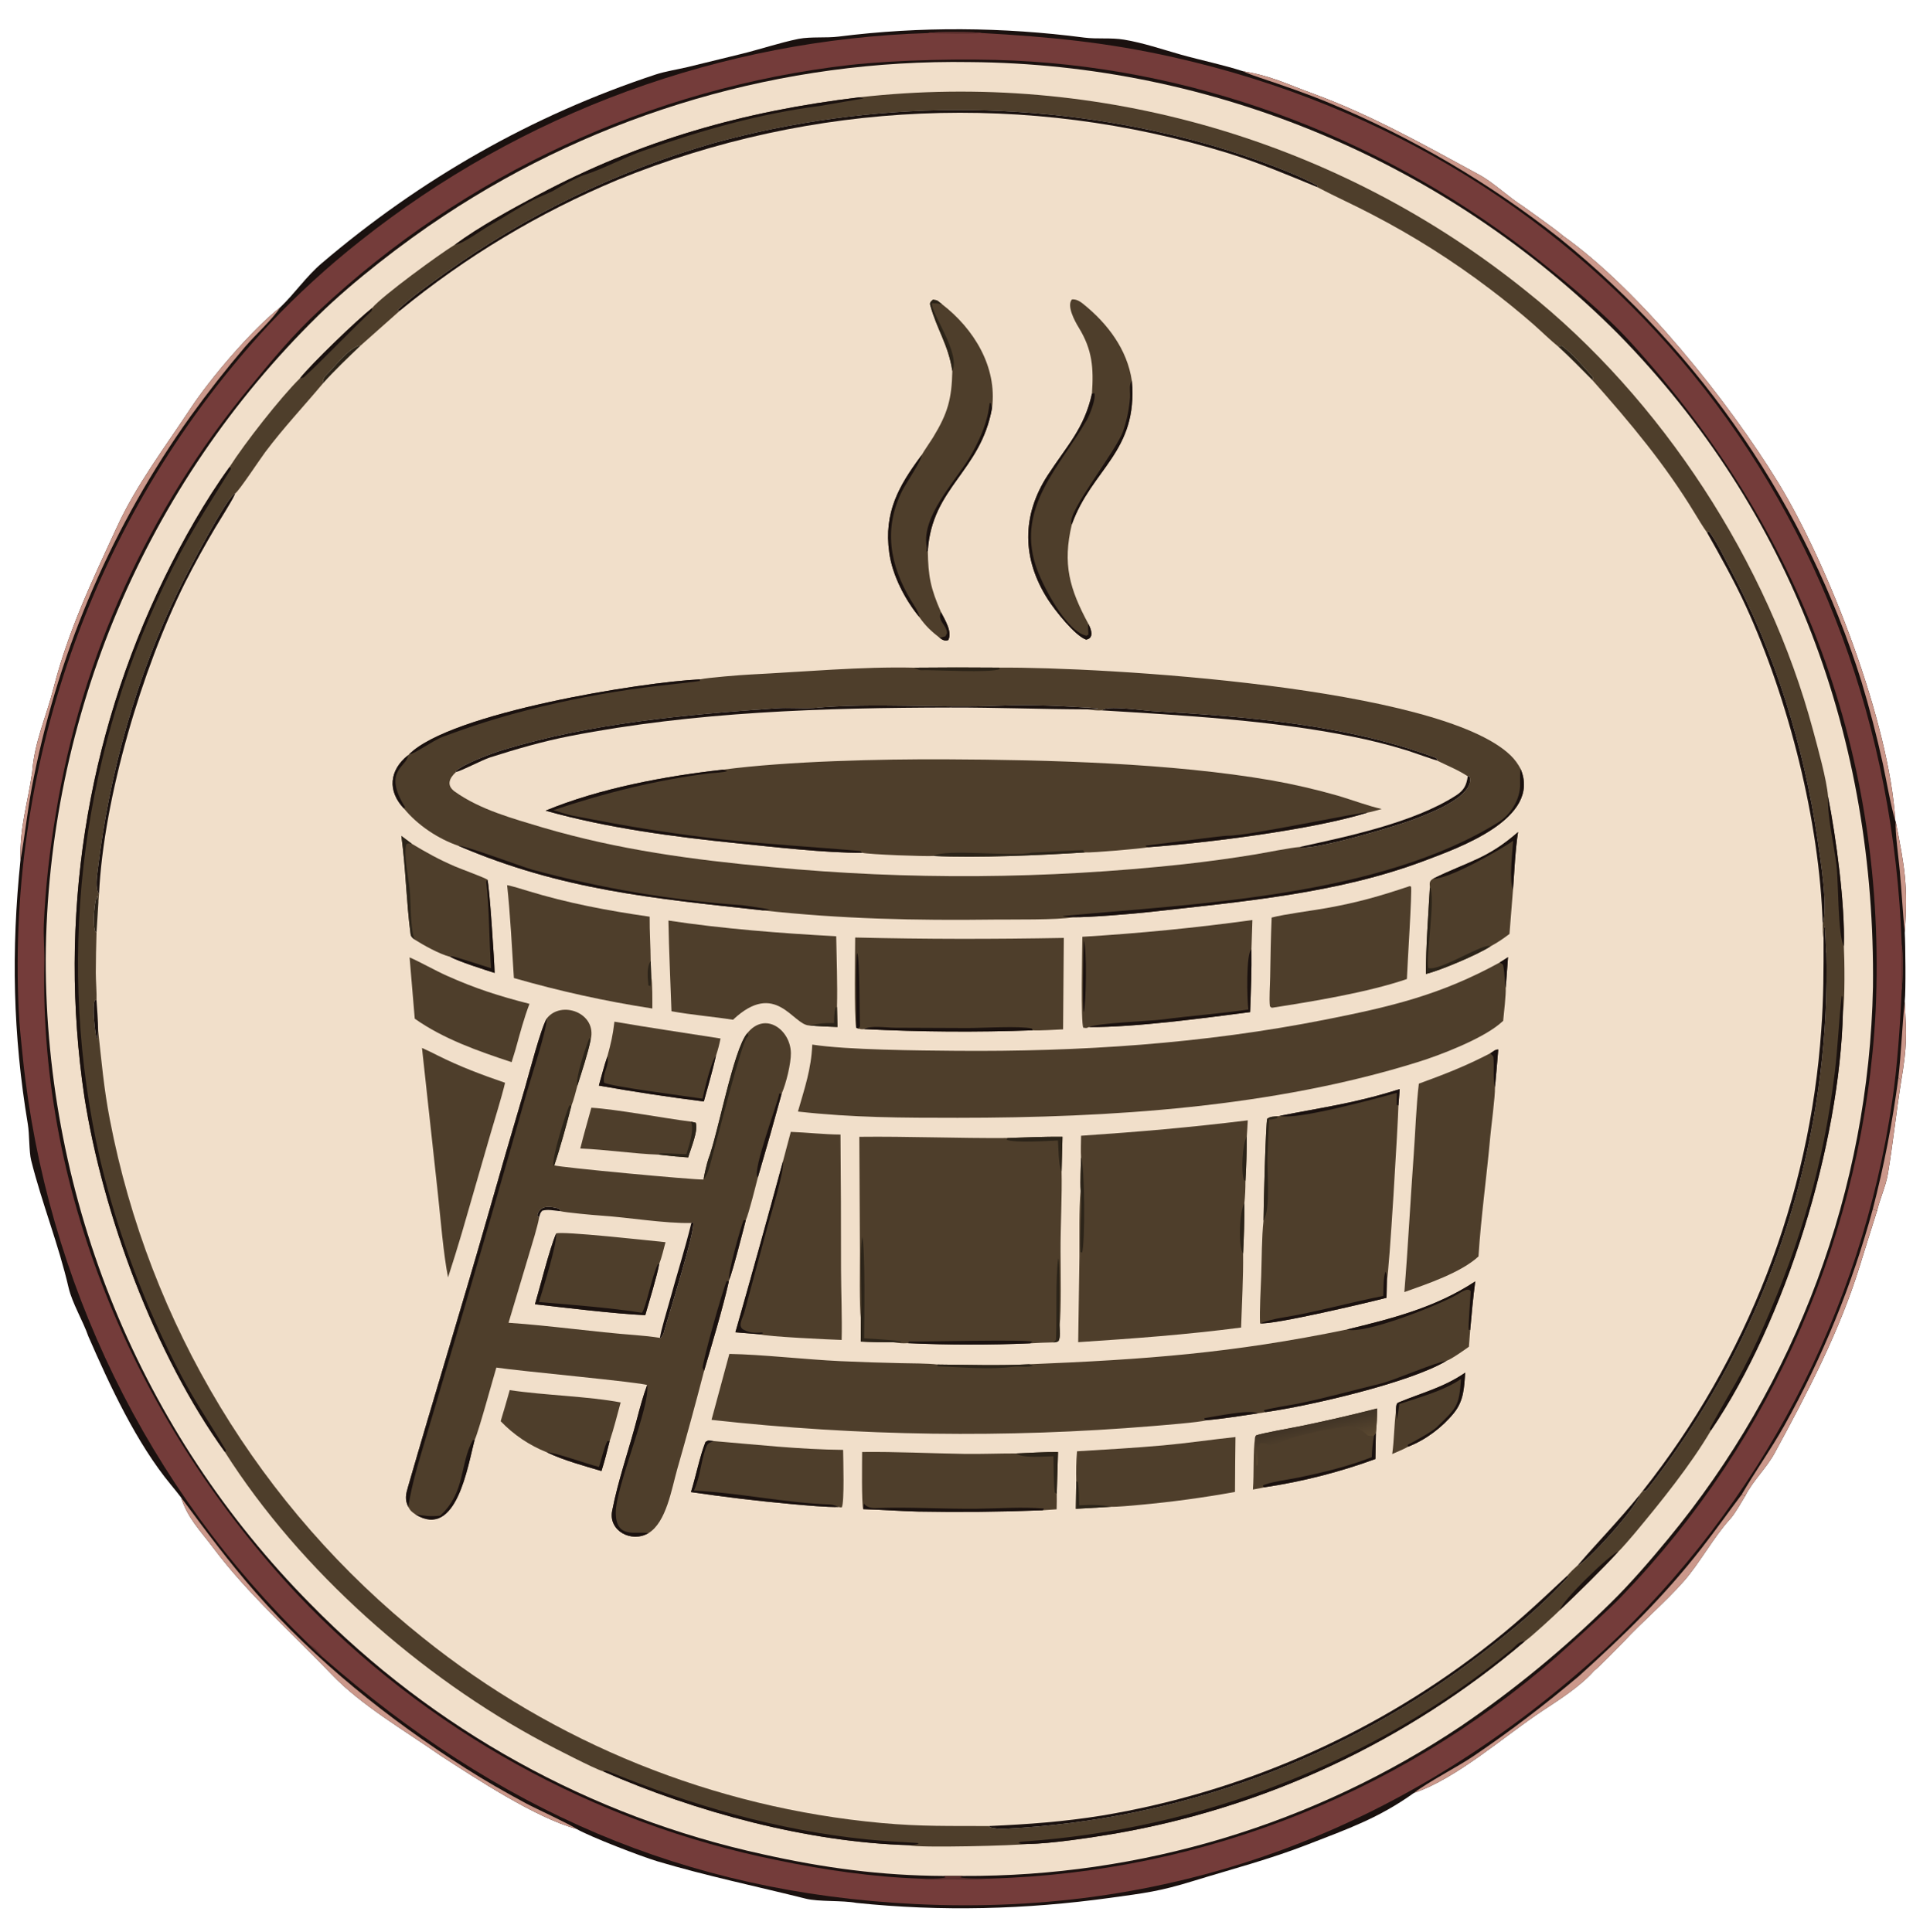 <?xml version="1.0" encoding="utf-8"?> <svg xmlns="http://www.w3.org/2000/svg" xmlns:xlink="http://www.w3.org/1999/xlink" width="808" height="809" viewBox="0 0 808 809"><clipPath id="cl_6"><rect width="808" height="809"></rect></clipPath><g clip-path="url(#cl_6)"><path fill="#1A110F" transform="translate(-110 -107)" d="M227.353 235.654C233.405 229.872 238.18 222.774 244.6 217.301C286.074 181.949 332.691 155.288 384.504 138.192C388.465 136.885 393.592 136.087 397.78 135.102L420.385 129.579C428.353 127.618 436.317 124.918 444.285 123.275C449.714 122.269 455.735 122.994 461.14 122.313C495.276 118.014 529.783 118.291 563.89 122.735C569.368 123.449 575.024 122.678 580.553 123.595C588.689 124.946 596.442 127.634 604.356 129.865C612.933 132.273 621.87 134.078 630.337 136.808C642.157 138.759 648.454 142.094 659.433 146.098C683.929 155.032 706.371 167.765 729.242 180.161C735.306 183.448 741.613 189.614 747.574 193.337C752.511 196.954 760.001 202.076 764.473 205.812C796.731 228.795 833.571 275.064 854.271 308.774C875.751 343.756 901.115 410.104 903.495 450.709L903.65 450.963C907.468 470.59 908.836 477.513 907.437 497.584C907.711 501.838 907.932 522.256 907.424 526.278C908.195 541.313 908.416 544.694 905.973 559.479C903.88 572.474 902.538 585.679 900.353 598.667C899.52 603.617 896.875 609.4 895.842 614.019C893.493 621.529 891.096 628.941 888.768 636.555C880.306 664.231 866.715 690.105 852.96 715.448C849.539 721.749 844.085 726.683 840.718 733.236C839.18 735.799 836.323 740.859 834.411 742.948C827.448 750.559 821.507 761.604 814.977 769.039C807.17 777.93 797.641 785.902 789.577 794.611C787.517 796.681 779.002 805.444 777.393 806.557C771.609 813.1 763.066 818.531 755.735 823.365C739.887 833.817 719.937 851.692 701.936 857.745C687.177 868.331 674.206 872.806 657.696 879.242C641.364 885.607 626.07 889.522 609.422 894.655C595.384 898.983 589.296 899.659 575.016 901.639C539.527 906.558 504.18 907.486 468.509 903.781C462.596 902.668 452.74 903.367 447.368 902.021C426.91 896.897 405.395 892.399 385.241 886.378C378.446 884.348 357.175 876.16 351.325 872.809C334.267 868.187 309.389 851.787 294.484 842.13C279.828 831.863 261.249 821.095 248.882 808.138C232.164 790.621 213.719 774.441 199.204 755.011C193.932 747.953 188.511 742.681 185.831 734.067C184.454 732.251 183.02 730.481 181.57 728.727C167.151 711.287 156.014 687.258 146.978 666.544C144.819 660.257 140.209 652.631 138.727 646.23C134.523 628.084 127.563 610.877 123.054 592.918C122.097 589.106 122.373 582.021 121.644 577.663C115.402 540.353 114.653 504.692 118.579 467.114C118.18 453.128 121.53 443.845 123.482 430.166C124.357 417.871 129.377 406.95 132.325 395.402C138.542 371.045 148.443 350.394 158.945 327.683C166.922 310.291 179.12 294.16 189.696 278.128C198.235 265.182 215.328 245.193 227.353 235.654Z"></path><path fill="#CB988B" transform="translate(-110 -107)" d="M764.473 205.812C796.731 228.795 833.571 275.064 854.271 308.774C875.751 343.756 901.115 410.104 903.495 450.709C901.704 445.015 899.616 433.122 898.277 426.813C895.713 415.161 892.705 403.61 889.261 392.187C866.342 319.351 822.453 254.89 763.085 206.87L764.473 205.812Z"></path><path fill="#CB988B" transform="translate(-110 -107)" d="M227.353 235.654C223.912 240.935 216.872 247.215 212.572 252.261C204.458 261.782 196.958 271.367 189.625 281.509C157.424 326.554 135.132 377.909 124.215 432.193C121.68 444.235 120.692 455.461 118.579 467.114C118.18 453.128 121.53 443.845 123.482 430.166C124.357 417.871 129.377 406.95 132.325 395.402C138.542 371.045 148.443 350.394 158.945 327.683C166.922 310.291 179.12 294.16 189.696 278.128C198.235 265.182 215.328 245.193 227.353 235.654Z"></path><path fill="#CB988B" transform="translate(-110 -107)" d="M839.128 732.853L840.718 733.236C839.18 735.799 836.323 740.859 834.411 742.948C827.448 750.559 821.507 761.604 814.977 769.039C807.17 777.93 797.641 785.902 789.577 794.611C787.517 796.681 779.002 805.444 777.393 806.557C771.609 813.1 763.066 818.531 755.735 823.365C739.887 833.817 719.937 851.692 701.936 857.745C708.103 852.976 719.875 847.065 726.89 842.309C742.661 831.619 756.389 821.1 770.956 808.864C790.08 791.601 806.27 775.883 822.243 755.443C828.118 747.926 833.415 740.423 839.128 732.853Z"></path><path fill="#CB988B" transform="translate(-110 -107)" d="M185.831 734.067C195.959 747.74 205.837 761.078 217.112 773.912C242.242 802.516 272.762 826.925 304.799 847.349C313.379 852.819 321.483 857.418 330.341 862.181C334.234 864.275 349.117 871.084 351.325 872.809C334.267 868.187 309.389 851.787 294.484 842.13C279.828 831.863 261.249 821.095 248.882 808.138C232.164 790.621 213.719 774.441 199.204 755.011C193.932 747.953 188.511 742.681 185.831 734.067Z"></path><path fill="#CB988B" transform="translate(-110 -107)" d="M894.06 613.285L895.842 614.019C893.493 621.529 891.096 628.941 888.768 636.555C880.306 664.231 866.715 690.105 852.96 715.448C849.539 721.749 844.085 726.683 840.718 733.236L839.128 732.853C844.7 723.329 851.255 714.11 857.004 703.963C873.003 675.359 885.448 644.907 894.06 613.285Z"></path><path fill="#CB988B" transform="translate(-110 -107)" d="M630.337 136.808C642.157 138.759 648.454 142.094 659.433 146.098C683.929 155.032 706.371 167.765 729.242 180.161C735.306 183.448 741.613 189.614 747.574 193.337C752.511 196.954 760.001 202.076 764.473 205.812L763.085 206.87C733.621 183.586 701.091 164.471 666.411 150.064C656.972 146.153 647.431 142.884 637.748 139.642C635.205 138.791 632.759 137.969 630.337 136.808Z"></path><path fill="#CB988B" transform="translate(-110 -107)" d="M904.764 558.266L905.973 559.479C903.88 572.474 902.538 585.679 900.353 598.667C899.52 603.617 896.875 609.4 895.842 614.019L894.06 613.285C898.758 595.183 902.333 576.809 904.764 558.266Z"></path><path fill="#CB988B" transform="translate(-110 -107)" d="M903.65 450.963C907.468 470.59 908.836 477.513 907.437 497.584C906.593 489.048 906.124 480.151 905.346 471.556C904.893 466.553 903.33 455.457 903.65 450.963Z"></path><path fill="#CB988B" transform="translate(-110 -107)" d="M904.764 558.266C905.96 547.882 906.321 536.797 907.424 526.278C908.195 541.313 908.416 544.694 905.973 559.479L904.764 558.266Z"></path><path fill="#743C3A" transform="translate(-110 -107)" d="M498.619 120.838C499.929 120.189 519.422 120.275 520.9 120.817C549.383 122.4 573.486 124.725 601.403 131.002C781.016 171.389 899.992 320.917 906.166 502.598C906.792 505.279 906.608 519.149 906.138 521.764C905.507 536.369 904.328 553.67 902.187 568.066C889.351 655.948 846.967 736.838 782.014 797.412C700.719 872.059 603.753 909.775 493.021 904.267C395.837 899.433 318.003 864.64 245.419 801.169C243.769 799.88 240.735 796.821 239.1 795.254C171.733 730.236 129.428 643.56 119.614 550.451C118.998 544.268 118.096 536.45 117.84 530.319C112.796 424.264 150.597 320.634 222.741 242.734C234.552 230.233 247.256 218.606 260.751 207.944C328.591 154.051 412.018 123.5 498.619 120.838Z"></path><path fill="#592E2C" transform="translate(-110 -107)" d="M498.619 120.838C499.929 120.189 519.422 120.275 520.9 120.817C518.616 121.301 501.328 121.049 498.619 120.838Z"></path><path fill="#592E2C" transform="translate(-110 -107)" d="M906.166 502.598C906.792 505.279 906.608 519.149 906.138 521.764C905.842 518.899 905.976 505.395 906.166 502.598Z"></path><path fill="#592E2C" transform="translate(-110 -107)" d="M239.1 795.254C242.051 797.004 243.285 798.484 245.419 801.169C243.769 799.88 240.735 796.821 239.1 795.254Z"></path><path fill="#1A110F" transform="translate(-110 -107)" d="M495.309 893.62C475.579 892.982 454.806 889.959 435.468 885.922C358.599 870.404 288.401 831.52 234.472 774.589C168.199 703.705 126.362 608.5 128.565 510.264C128.686 504.89 128.113 499.344 128.343 493.947C129.04 478.31 130.785 463.175 133.358 447.766C144.094 381.927 172.216 320.149 214.819 268.817C223.947 257.656 232.951 246.883 243.541 237.067C304.634 179.844 382.51 143.788 465.668 134.222C485.251 132.037 514.698 131.424 534.691 132.373C614.879 136.179 692.526 166.555 755.115 216.612C767.865 226.808 781.897 238.467 792.917 250.576C864.462 329.183 900 423.856 895.249 530.251C890.481 622.213 852.638 709.355 788.695 775.62C783.808 780.731 773.761 789.781 768.15 794.873C701.39 856.126 614.744 891.193 524.174 893.613C518.579 893.97 500.668 894.258 495.309 893.62Z"></path><path fill="#F1DFCA" transform="translate(-110 -107)" d="M505.17 892.505C478.841 892.378 454.877 889.139 429.278 883.405C357.299 867.687 291.49 831.259 239.956 778.608C168.874 706.738 129.047 609.708 129.139 508.625C129.761 407.176 170.83 310.168 243.239 239.111C257.635 224.94 279.047 208.415 295.912 197.324C361.119 154.179 437.845 131.754 516.024 132.99C617.86 133.749 715.301 174.58 787.256 246.647C860.393 321.124 895.254 416.763 894.133 520.317C892.408 604.848 862.149 686.312 808.271 751.47C801.1 760.171 792.381 770.288 784.321 778.152C765.049 797.161 744.112 814.406 721.763 829.68C660.077 870.984 587.434 892.864 513.198 892.5L505.17 892.505Z"></path><path fill="#4E3E2B" transform="translate(-110 -107)" d="M469.79 147.742C569.897 136.428 670.371 165.617 748.833 228.809C805.647 273.948 850.265 342.699 869.045 412.793C870.858 419.557 874.825 433.659 875.313 440.5C878.664 457.489 882.494 485.785 881.936 503.156C882.232 508.485 882.439 525.652 881.555 530.63C880.287 586.038 857.582 659.887 826.304 705.934C817.784 720.489 805.082 736.191 794.262 749.157C793.147 750.493 788.67 755.708 787.524 756.68C780.312 764.507 770.933 773.694 763.195 781.038C760.904 783.312 750.878 792.569 748.48 794.137C699.226 836.16 639.527 864.086 575.701 874.957C567.029 876.402 549.424 879.092 540.62 879.072C535.967 879.772 494.014 880.892 490.673 879.619C448.25 878.45 401.048 865.702 362.4 848.664C359.116 847.767 341.623 838.709 338.029 836.8C286.304 809.333 235.64 764.621 204.152 714.989C174.817 674.314 152.992 615.349 145.298 566.103C134.274 491.978 145.976 416.252 178.861 348.912C186.365 333.506 196.081 316.302 206.143 302.481C212.39 292.672 227.331 273.551 235.553 265.432C240.874 258.821 259.234 241.202 265.81 235.945C270.004 230.883 294.186 213.255 300.485 209.417C310.393 202.085 324.389 194.428 335.293 188.616C378.285 165.702 421.582 153.51 469.79 147.742Z"></path><path fill="#1A110F" transform="translate(-110 -107)" d="M206.143 302.481L206.738 303.248C195.329 321.693 188.357 331.797 178.623 352.204C142.869 426.864 133.423 511.422 151.818 592.131C159.135 623.25 171.031 654.751 185.932 683.102C191.74 694.151 198.457 703.825 204.621 714.306L204.152 714.989C174.817 674.314 152.992 615.349 145.298 566.103C134.274 491.978 145.976 416.252 178.861 348.912C186.365 333.506 196.081 316.302 206.143 302.481Z"></path><path fill="#1A110F" transform="translate(-110 -107)" d="M540.62 879.072C538.94 878.964 537.533 879.371 536.381 878.653C537.387 878.134 537.008 878.196 537.858 878.138C612.474 873.049 684.809 845.283 742.764 797.761C745.018 795.912 745.321 794.582 748.48 794.137C699.226 836.16 639.527 864.086 575.701 874.957C567.029 876.402 549.424 879.092 540.62 879.072Z"></path><path fill="#1A110F" transform="translate(-110 -107)" d="M826.304 705.934L825.758 705.426C826.012 704.434 835.536 688.159 836.674 686.087C841.105 678.2 845.103 670.077 848.65 661.755C864.005 626.625 873.405 594.637 878.099 556.421C879.444 545.467 879.807 534.669 881.043 524.022L881.363 524.295C881.49 526.46 881.53 528.461 881.555 530.63C880.287 586.038 857.582 659.887 826.304 705.934Z"></path><path fill="#1A110F" transform="translate(-110 -107)" d="M300.485 209.417C310.393 202.085 324.389 194.428 335.293 188.616C378.285 165.702 421.582 153.51 469.79 147.742L471.659 148.278C472.248 147.977 454.448 151.209 453.286 151.356C427.919 154.555 403.41 161.647 379.345 170.104C370.837 173.096 362.778 177.682 354.2 180.391C352.319 180.995 345.437 184.569 343.48 185.78C340.379 187.801 336.707 188.939 333.535 190.575C327.182 193.85 320.945 198.023 314.745 201.539C311.618 203.313 303.474 209.365 300.485 209.417Z"></path><path fill="#1A110F" transform="translate(-110 -107)" d="M362.4 848.664C363.135 848.468 363.687 848.314 364.442 848.623C399.287 862.865 435.539 873.429 473.094 877.224C480 877.921 487.268 878.301 494.254 878.718L494.492 879.084C492.666 879.559 492.481 879.536 490.673 879.619C448.25 878.45 401.048 865.702 362.4 848.664Z"></path><path fill="#1A110F" transform="translate(-110 -107)" d="M875.313 440.5C878.664 457.489 882.494 485.785 881.936 503.156C879.411 498.772 879.648 475.735 878.865 469.305C877.862 461.069 874.886 448.371 875.313 440.5Z"></path><path fill="#1A110F" transform="translate(-110 -107)" d="M265.81 235.945C265.737 236.362 265.664 236.779 265.591 237.196C257.476 244.738 244.677 258.21 237.106 265.067L235.553 265.432C240.874 258.821 259.234 241.202 265.81 235.945Z"></path><path fill="#1A110F" transform="translate(-110 -107)" d="M763.195 781.038C763.134 778.035 784.559 757.23 787.524 756.68C780.312 764.507 770.933 773.694 763.195 781.038Z"></path><path fill="#F1DFCA" transform="translate(-110 -107)" d="M277.316 237.17L276.505 236.815C281.918 231.635 290.109 225.823 296.207 221.449C330.197 197.077 368.092 178.678 408.264 167.042C475.041 148.594 545.545 148.404 612.42 166.492C625.695 170.061 649.753 178.147 661.636 184.746L661.588 185.399C669.022 189.351 676.899 192.825 684.457 196.821C701.707 205.771 718.163 216.176 733.644 227.924C739.901 232.645 745.988 237.587 751.894 242.74C755.215 245.662 759.054 249.452 762.39 252.14C763.612 251.835 763.603 251.557 764.36 252.143C768.733 255.529 773.308 260.934 776.928 265.054C776.894 265.911 777.035 265.564 776.627 266.139C792.399 283.862 807.13 301.487 819.447 321.811C821.024 324.413 822.88 327.489 824.627 329.961L825.468 329.521C828.336 333.101 832.102 340.886 834.328 345.07C853.175 380.49 865.249 419.282 870.996 458.949C872.184 467.151 875.367 486.562 873.084 494.119C873.105 496.309 873.059 497.84 873.448 500.032C873.497 498.447 873.337 496.086 873.995 494.826C874.235 498.554 874.395 502.287 874.476 506.022L874.595 505.234C876.336 574.717 857.344 643.144 820.042 701.791C814.171 710.949 806.792 721.646 799.923 730.214C798.96 731.415 798.868 731.219 797.612 731.427C797.287 731.824 796.601 732.604 796.368 733.008C796.42 736.632 773.787 762.115 770.554 762.386C768.785 763.973 767.761 764.953 766.188 766.727L766.555 767.262C755.456 779.534 743.469 789.325 730.356 799.394C673.021 843.457 603.634 869.027 531.417 872.706C528.838 872.845 526.725 872.81 524.26 872.053L524.212 871.603C507.938 871.524 495.7 871.856 479.043 870.337C408.819 863.92 342.046 836.939 287.075 792.771C218.927 738.351 172.44 661.396 155.979 575.753C153.49 562.974 152.507 551.323 151.075 538.403C151.017 539.676 150.936 540.585 150.782 541.85L150.37 541.649C149.717 538.608 148.566 528.479 149.696 525.796L150.416 525.899C150.533 522.935 150.107 517.656 150.107 514.321C150.107 508.536 150.257 503.079 150.41 497.299L150.022 497.269C148.623 495.364 149.418 483.241 150.829 482.131L151.207 484.691L151.449 481.338C149.772 479.147 150.613 473.793 150.94 471.061C155.816 430.242 167.182 389.579 185.456 352.702C187.956 347.656 205.091 314.7 208.493 313.588C209.921 312.769 218.967 299.078 221.03 296.33C228.708 286.1 236.995 277.332 245.115 267.638C245.155 266.517 245.433 265.179 246.266 264.388C249.689 261.135 256.467 252.038 261.062 251.61L277.316 237.17Z"></path><path fill="#1A110F" transform="translate(-110 -107)" d="M277.316 237.17L276.505 236.815C281.918 231.635 290.109 225.823 296.207 221.449C330.197 197.077 368.092 178.678 408.264 167.042C475.041 148.594 545.545 148.404 612.42 166.492C625.695 170.061 649.753 178.147 661.636 184.746L661.588 185.399C649.793 180.521 636.555 174.963 624.418 171.211C540.448 145.213 450.062 149.126 368.653 182.285C335.695 196.031 304.924 214.521 277.316 237.17Z"></path><path fill="#1A110F" transform="translate(-110 -107)" d="M873.448 500.032C873.497 498.447 873.337 496.086 873.995 494.826C874.235 498.554 874.395 502.287 874.476 506.022L874.595 505.234C876.336 574.717 857.344 643.144 820.042 701.791C814.171 710.949 806.792 721.646 799.923 730.214C798.96 731.415 798.868 731.219 797.612 731.427C841.528 676.029 867.634 608.629 872.491 538.102C873.46 525.481 873.468 512.685 873.448 500.032Z"></path><path fill="#1A110F" transform="translate(-110 -107)" d="M766.188 766.727L766.555 767.262C755.456 779.534 743.469 789.325 730.356 799.394C673.021 843.457 603.634 869.027 531.417 872.706C528.838 872.845 526.725 872.81 524.26 872.053L524.212 871.603C540.668 870.855 555.148 869.831 571.474 867.199C628.961 857.578 683.224 834.049 729.539 798.662C744.414 787.256 752.934 779.114 766.188 766.727Z"></path><path fill="#1A110F" transform="translate(-110 -107)" d="M824.627 329.961L825.468 329.521C828.336 333.101 832.102 340.886 834.328 345.07C853.175 380.49 865.249 419.282 870.996 458.949C872.184 467.151 875.367 486.562 873.084 494.119C871.813 450.948 858.804 399.99 840.912 360.851C836.353 350.876 830.069 339.531 824.627 329.961Z"></path><path fill="#1A110F" transform="translate(-110 -107)" d="M151.449 481.338C149.772 479.147 150.613 473.793 150.94 471.061C155.816 430.242 167.182 389.579 185.456 352.702C187.956 347.656 205.091 314.7 208.493 313.588L208.141 314.41C207.082 316.815 201.78 325.205 200.108 327.999C195.642 335.517 191.429 343.182 187.476 350.982C169.548 386.919 153.386 440.926 151.449 481.338Z"></path><path fill="#1A110F" transform="translate(-110 -107)" d="M796.368 733.008C796.42 736.632 773.787 762.115 770.554 762.386C779.394 752.113 787.313 744.162 796.368 733.008Z"></path><path fill="#2C2419" transform="translate(-110 -107)" d="M245.115 267.638C245.155 266.517 245.433 265.179 246.266 264.388C249.689 261.135 256.467 252.038 261.062 251.61C255.846 256.59 249.902 262.24 245.115 267.638Z"></path><path fill="#2C2419" transform="translate(-110 -107)" d="M762.39 252.14C763.612 251.835 763.603 251.557 764.36 252.143C768.733 255.529 773.308 260.934 776.928 265.054C776.894 265.911 777.035 265.564 776.627 266.139C771.954 261.426 767.292 256.608 762.39 252.14Z"></path><path fill="#1A110F" transform="translate(-110 -107)" d="M151.075 538.403C151.017 539.676 150.936 540.585 150.782 541.85L150.37 541.649C149.717 538.608 148.566 528.479 149.696 525.796L150.416 525.899C150.646 529.764 151.069 534.603 151.075 538.403Z"></path><path fill="#2C2419" transform="translate(-110 -107)" d="M150.41 497.299L150.022 497.269C148.623 495.364 149.418 483.241 150.829 482.131L151.207 484.691L150.41 497.299Z"></path><path fill="#4E3E2B" transform="translate(-110 -107)" d="M492.61 386.569C504.49 386.446 516.371 386.439 528.252 386.548C571.961 386.244 712.673 394.558 742.39 423.278C744.138 424.968 745.486 426.83 746.615 428.972C755.335 449.803 720.723 461.977 706.453 467.369C669.946 481.162 630.297 484.47 591.808 488.819C584.1 489.677 566.095 491.157 559.187 491.056C553.096 492.284 533.074 491.958 526.241 492.048C493.414 492.482 461.991 491.784 429.296 488.185C383.546 483.151 345.138 479.691 301.922 461.162C293.501 458.279 284.812 452.531 279.144 445.564C272.119 438.264 272.973 429.438 280.823 423.233L281.208 422.917C298.504 405.403 379.153 392.526 403.053 391.463C406.162 390.743 420.142 389.629 424.134 389.43C445.94 388.339 470.992 386.052 492.61 386.569Z"></path><path fill="#1A110F" transform="translate(-110 -107)" d="M746.615 428.972C755.335 449.803 720.723 461.977 706.453 467.369C669.946 481.162 630.297 484.47 591.808 488.819C584.1 489.677 566.095 491.157 559.187 491.056C558.242 490.996 555.47 490.993 554.931 490.547C610.344 485.422 687.148 482.425 737.231 451.344C742.537 448.052 746.418 441.662 746.395 435.532C746.387 433.413 746.261 431.2 746.615 428.972Z"></path><path fill="#1A110F" transform="translate(-110 -107)" d="M301.922 461.162C303.782 460.639 329.032 470.108 332.833 471.137C361.479 478.891 390.892 483.943 420.495 486.009C421.73 486.095 432.229 487.739 432.375 487.835L429.296 488.185C383.546 483.151 345.138 479.691 301.922 461.162Z"></path><path fill="#1A110F" transform="translate(-110 -107)" d="M281.208 422.917C298.504 405.403 379.153 392.526 403.053 391.463L402.981 392.138C395.214 393.233 387.529 393.837 379.822 394.893C363.308 397.034 346.94 400.184 330.81 404.326C318.264 407.519 307.413 411.018 295.301 415.535C291.303 417.027 283.296 422.871 281.208 422.917Z"></path><path fill="#2C2419" transform="translate(-110 -107)" d="M492.61 386.569C504.49 386.446 516.371 386.439 528.252 386.548L528.593 387.145C524.526 388.928 501.481 387.425 495.589 387.638C494.771 387.668 493.347 386.964 492.61 386.569Z"></path><path fill="#1A110F" transform="translate(-110 -107)" d="M280.823 423.233C280.56 428.131 269.949 429.531 279.578 444.98L279.144 445.564C272.119 438.264 272.973 429.438 280.823 423.233Z"></path><path fill="#F1DFCA" transform="translate(-110 -107)" d="M300.913 430.266L300.819 429.902C304.084 426.781 315.995 422.394 320.282 421.086C357.354 409.781 396.473 406.267 434.945 403.56C440.066 403.2 445.37 403.719 450.508 403.448C476.426 401.093 502.429 403.597 528.394 402.48C542.34 401.88 555.591 402.692 569.513 403.526L569.507 403.802L565.41 404.03C567.906 404.399 568.86 404.544 571.362 404.449C572.871 402.193 588.816 404.515 592.22 404.716C632.41 407.085 673.265 410.21 711.28 424.377L711.676 425.032L711.538 425.424C715.831 427.54 720.579 429.441 724.482 432.05L725.137 431.912C725.632 433.19 725.621 434.255 725.1 435.55C722.328 442.442 707.526 447.966 700.99 450.404C693.572 453.171 658.698 463.557 653.941 461.678C650.348 461.932 639.871 464.033 635.828 464.711C625.713 466.377 615.555 467.77 605.365 468.889C548.065 475.118 490.28 475.51 432.9 470.059C399.914 466.989 369.05 462.871 337.037 453.449C324.634 449.697 311.106 446.086 300.43 438.478C296.702 435.82 298.162 432.766 300.913 430.266Z"></path><path fill="#1A110F" transform="translate(-110 -107)" d="M300.913 430.266L300.819 429.902C304.084 426.781 315.995 422.394 320.282 421.086C357.354 409.781 396.473 406.267 434.945 403.56C440.066 403.2 445.37 403.719 450.508 403.448C476.426 401.093 502.429 403.597 528.394 402.48C542.34 401.88 555.591 402.692 569.513 403.526L569.507 403.802L565.41 404.03C546.266 403.974 527.235 403.222 507.996 403.255C454.694 403.348 401.016 404.971 348.555 415.211C337.285 417.411 326.102 420.662 315.183 424.144C311.597 425.331 303.668 429.594 300.913 430.266Z"></path><path fill="#1A110F" transform="translate(-110 -107)" d="M571.362 404.449C572.871 402.193 588.816 404.515 592.22 404.716C632.41 407.085 673.265 410.21 711.28 424.377L711.676 425.032L711.538 425.424C710.397 425.185 701.296 421.927 699.233 421.276C691.518 418.898 683.687 416.918 675.769 415.344C642.308 408.585 605.495 406.533 571.362 404.449Z"></path><path fill="#1A110F" transform="translate(-110 -107)" d="M724.482 432.05L725.137 431.912C725.632 433.19 725.621 434.255 725.1 435.55C722.328 442.442 707.526 447.966 700.99 450.404C693.572 453.171 658.698 463.557 653.941 461.678C673.989 457.289 701.789 451.497 719.493 440.125C722.914 437.927 723.934 435.839 724.482 432.05Z"></path><path fill="#4E3E2B" transform="translate(-110 -107)" d="M412.597 429.289C439.77 425.689 478.817 424.816 505.939 424.94C548.73 425.135 600.316 426.486 642.313 433.75C651.706 435.415 661.006 437.565 670.176 440.192C675.612 441.799 683.206 444.621 688.469 445.739C687.101 446.106 683.77 447.094 682.531 447.242C659.679 454.395 615.466 459.927 590.891 461.73C587.413 462.389 567.518 464.106 564.06 463.937C545.651 465.106 519.063 466.293 500.882 465.413C497.443 465.657 474 464.812 470.935 464.077C455.91 464.189 433.915 461.641 418.938 460.125C392.475 457.447 364.062 453.702 338.41 446.437C360.981 437.09 388.481 431.953 412.597 429.289Z"></path><path fill="#1A110F" transform="translate(-110 -107)" d="M338.41 446.437C360.981 437.09 388.481 431.953 412.597 429.289L414.501 429.831C413.222 430.466 409.197 430.553 407.514 430.755C385.409 433.408 362.712 439.126 341.651 446.234C341.817 446.348 348.59 448.319 349.493 448.495C353.231 449.226 357.108 449.951 360.861 450.643C377.732 453.868 394.719 456.456 411.785 458.401C428.783 460.337 452.644 461.754 470.186 463.34C470.436 463.586 470.685 463.832 470.935 464.077C455.91 464.189 433.915 461.641 418.938 460.125C392.475 457.447 364.062 453.702 338.41 446.437Z"></path><path fill="#1A110F" transform="translate(-110 -107)" d="M590.891 461.73C589.833 461.515 590.258 461.76 589.57 461.081C589.342 461.18 622.047 456.872 623.925 456.93C632.225 457.186 680.723 446.623 682.531 447.242C659.679 454.395 615.466 459.927 590.891 461.73Z"></path><path fill="#2C2419" transform="translate(-110 -107)" d="M500.882 465.413C505.917 462.211 534.175 465.89 541.812 464.025C541.698 464.052 562.774 462.912 563.476 463.004L564.06 463.937C545.651 465.106 519.063 466.293 500.882 465.413Z"></path><path fill="#4E3E2B" transform="translate(-110 -107)" d="M338.889 533.483C344.936 525.644 360.079 531.139 357.298 542.373C356.094 548.169 353.542 555.859 351.722 561.619C351.058 564.032 350.159 567.734 349.244 569.95C347.163 577.962 344.696 587.12 342.051 594.961C344.021 595.778 400.129 601.038 404.539 600.9C404.678 599.392 406.072 593.566 406.547 592.33C410.551 581.898 417.091 546.088 422.903 539.56C430.395 530.345 440.966 538.2 441.105 547.939C441.168 552.334 439.093 560.742 437.24 564.957C434.031 576.681 430.709 588.373 427.272 600.031C426.424 603.347 423.492 615.129 422.23 617.932C421.122 622.182 416.62 639.922 415.193 643.058L415.136 643.555C412.525 655.056 408.146 669.578 404.767 681.03C401.194 694.784 397.449 708.494 393.532 722.155C391.166 730.467 388.963 744.42 381.495 748.951C374.258 753.16 364.683 747.926 366.27 739.692C368.768 726.729 373.388 713.825 376.711 701.013C377.875 696.528 379.326 691.252 380.923 686.968C378.853 685.822 327.103 681.07 317.805 679.631C316.244 684.805 310.32 706.634 308.714 709.948C305.786 720.777 301.188 751.638 283.986 741.156C282.206 739.866 281.944 739.799 280.921 737.935C279.387 734.807 279.916 732.7 280.853 729.455C291.584 692.267 302.982 655.29 313.649 618.082C318.939 599.489 324.33 580.925 329.822 562.39C331.532 556.483 336.386 537.745 338.889 533.483Z"></path><path fill="#1A110F" transform="translate(-110 -107)" d="M338.889 533.483C339.062 537.85 332.15 558.779 330.544 564.439C320.75 598.886 310.766 633.28 300.594 667.618L288.334 708.873C285.203 719.483 282.694 727.157 280.921 737.935C279.387 734.807 279.916 732.7 280.853 729.455C291.584 692.267 302.982 655.29 313.649 618.082C318.939 599.489 324.33 580.925 329.822 562.39C331.532 556.483 336.386 537.745 338.889 533.483Z"></path><path fill="#1A110F" transform="translate(-110 -107)" d="M380.923 686.968C382.419 695.804 367.612 729.678 367.795 740.599C367.976 751.462 376.104 748.06 381.495 748.951C374.258 753.16 364.683 747.926 366.27 739.692C368.768 726.729 373.388 713.825 376.711 701.013C377.875 696.528 379.326 691.252 380.923 686.968Z"></path><path fill="#2C2419" transform="translate(-110 -107)" d="M422.903 539.56L423.378 540.709C423.162 540.935 422.94 541.156 422.731 541.388C420.287 544.097 410.379 583.607 408.584 589.812C407.677 592.948 406.668 598.521 404.539 600.9C404.678 599.392 406.072 593.566 406.547 592.33C410.551 581.898 417.091 546.088 422.903 539.56Z"></path><path fill="#1A110F" transform="translate(-110 -107)" d="M294.265 741.645C304.999 731.867 302.37 720.132 307.98 709.938L308.714 709.948C305.786 720.777 301.188 751.638 283.986 741.156C288.238 741.716 290.03 742.089 294.265 741.645Z"></path><path fill="#1A110F" transform="translate(-110 -107)" d="M404.767 681.03L404.16 679.738C404.264 676.463 412.546 647.011 414.249 643.368L415.136 643.555C412.525 655.056 408.146 669.578 404.767 681.03Z"></path><path fill="#1A110F" transform="translate(-110 -107)" d="M427.272 600.031C427.192 599.913 427.1 599.801 427.033 599.675C425.288 596.436 434.922 570.575 436.111 565.467L436.252 564.842L437.24 564.957C434.031 576.681 430.709 588.373 427.272 600.031Z"></path><path fill="#2C2419" transform="translate(-110 -107)" d="M342.051 594.961L341.721 595.288C340.939 591.771 346.7 573.803 348.311 569.901L349.244 569.95C347.163 577.962 344.696 587.12 342.051 594.961Z"></path><path fill="#1A110F" transform="translate(-110 -107)" d="M415.193 643.058C414.477 640.697 420.049 620.993 421.317 617.891L422.23 617.932C421.122 622.182 416.62 639.922 415.193 643.058Z"></path><path fill="#2C2419" transform="translate(-110 -107)" d="M351.722 561.619C350.68 558.647 355.42 544.883 356.748 541.599L357.298 542.373C356.094 548.169 353.542 555.859 351.722 561.619Z"></path><path fill="#F1DFCA" transform="translate(-110 -107)" d="M335.746 616.594C335.119 616.36 335.434 616.566 334.945 615.8C336.184 611.332 340.466 612.141 344.11 613.105L344.583 614.14C346.535 614.69 358.492 615.799 361.485 615.991C372.902 616.721 388.354 619.376 399.443 619.092L400.191 618.734C401.363 621.666 389.313 659.605 387.832 665.21C387.746 665.534 386.925 666.827 386.712 667.155L386.271 667.191C382.961 666.679 379.577 666.302 376.237 666.05C358.489 664.708 340.638 662.076 322.902 660.875L331.393 632.501C332.621 628.371 335.067 620.658 335.746 616.594Z"></path><path fill="#1A110F" transform="translate(-110 -107)" d="M399.443 619.092L400.191 618.734C401.363 621.666 389.313 659.605 387.832 665.21C387.746 665.534 386.925 666.827 386.712 667.155L386.271 667.191C386.813 663.584 389.283 655.644 390.276 651.991C393.251 641.052 396.749 630.102 399.443 619.092Z"></path><path fill="#1A110F" transform="translate(-110 -107)" d="M335.746 616.594C335.119 616.36 335.434 616.566 334.945 615.8C336.184 611.332 340.466 612.141 344.11 613.105L344.583 614.14C342.201 613.952 339.155 613.231 336.981 613.983C336.082 615.066 336.16 615.213 335.746 616.594Z"></path><path fill="#4E3E2B" transform="translate(-110 -107)" d="M342.85 623.485C344.846 622.349 382.629 626.549 388.622 627.136C387.863 629.976 387.006 633.599 385.977 636.263C385.107 641.148 381.665 652.377 380.145 657.686C367.47 657.115 346.854 654.6 333.961 653.133C336.083 646.014 340.121 629.706 342.85 623.485Z"></path><path fill="#1A110F" transform="translate(-110 -107)" d="M342.85 623.485C343.206 628.071 337.285 646.872 335.62 652.195C348.053 653.22 366.755 654.691 378.738 656.696C380.533 654.375 382.86 641.461 385.395 636.361L385.977 636.263C385.107 641.148 381.665 652.377 380.145 657.686C367.47 657.115 346.854 654.6 333.961 653.133C336.083 646.014 340.121 629.706 342.85 623.485Z"></path><path fill="#4E3E2B" transform="translate(-110 -107)" d="M727.613 643.551C726.747 650.115 726.071 657.284 725.495 663.899L724.96 670.909C723.014 672.295 717.776 676.043 715.558 676.818C700.243 685.999 658.073 695.706 639.859 698.276C638.823 698.461 637.552 698.735 636.527 698.814C629.475 699.859 621.954 701.075 614.867 701.718C612.993 702.5 595.417 703.878 592.735 704.108C531.177 709.23 469.267 708.364 407.876 701.522L415.337 673.914C428.964 674.143 447.192 676.259 461.763 676.936C470.21 677.323 478.661 677.606 487.114 677.784C491.505 677.89 498.324 677.844 502.491 678.353C514.422 678.464 529.068 678.898 540.855 678.248C589.445 676.266 625.793 673.619 673.855 663.696C692.918 659.066 710.933 654.521 727.613 643.551Z"></path><path fill="#1A110F" transform="translate(-110 -107)" d="M639.859 698.276C639.321 698.026 639.619 698.215 639.054 697.586C640.24 696.881 650.946 695.238 653.339 694.749C665.129 692.339 676.519 689.124 688.106 686.323C693.431 685.036 711.616 677.172 715.558 676.818C700.243 685.999 658.073 695.706 639.859 698.276Z"></path><path fill="#1A110F" transform="translate(-110 -107)" d="M727.613 643.551C726.747 650.115 726.071 657.284 725.495 663.899L724.89 663.809C724.584 662.507 725.64 649.996 725.722 647.707C724.721 645.946 721.806 648.007 720.069 649.03C712.752 653.34 681.075 665.95 673.855 663.696C692.918 659.066 710.933 654.521 727.613 643.551Z"></path><path fill="#2C2419" transform="translate(-110 -107)" d="M502.491 678.353C514.422 678.464 529.068 678.898 540.855 678.248L542.579 678.811C540.341 679.726 536.877 678.956 534.416 679.268C523.695 680.626 513.246 679.442 502.526 679.124L502.491 678.353Z"></path><path fill="#1A110F" transform="translate(-110 -107)" d="M614.867 701.718L614.258 701.368L614.241 700.805C618.629 700.127 633.61 696.984 636.527 698.814C629.475 699.859 621.954 701.075 614.867 701.718Z"></path><path fill="#4E3E2B" transform="translate(-110 -107)" d="M737.861 510.017L741.343 507.793L740.375 520.678C740.52 523.433 739.607 531.367 739.304 534.456C738.75 534.96 738.182 535.448 737.599 535.918C729.925 542.172 713.551 548.592 703.814 551.64C642.861 570.719 574.566 575.046 510.959 575.049C487.663 575.05 467.239 575.018 444.059 572.432C446.917 562.391 449.598 554.856 450.057 544.391C464.541 546.663 494.997 546.863 509.972 547C561.909 547.447 613.736 544.061 664.742 533.965C692.357 528.498 713.088 523.63 737.861 510.017Z"></path><path fill="#1A110F" transform="translate(-110 -107)" d="M737.861 510.017L741.343 507.793L740.375 520.678C739.864 518.091 739.962 514.84 739.473 512.192C739.153 510.46 739.373 511.025 737.861 510.017Z"></path><path fill="#4E3E2B" transform="translate(-110 -107)" d="M531.768 583.513C539.259 583.281 547.351 582.907 554.803 582.983L554.435 597.472C554.68 607.788 553.957 620.392 554.002 631.092C554.032 638.147 554.371 656.247 553.595 662.093C553.702 664.398 554.085 666.537 553.14 668.547C552.075 669.078 552.158 669.066 550.971 669.087C547.745 669.15 544.519 669.281 541.298 669.48C524.248 670.21 507.174 670.188 490.125 669.413C487.548 669.563 486.558 669.401 483.976 669.041C479.435 669.08 474.893 668.981 470.357 668.743L470.418 659.195C469.716 654.123 470.024 636.992 470.012 631.071L469.754 583.008C489.994 582.771 511.038 583.668 531.768 583.513Z"></path><path fill="#2C2419" transform="translate(-110 -107)" d="M470.418 659.195L470.461 658.573C471.01 649.618 469.604 632.704 471.004 624.881C472.267 630.553 471.855 659.87 471.755 667.377C473.95 667.516 485.735 668.18 487.409 668.696L486.663 669.024L486.9 668.864L483.976 669.041C479.435 669.08 474.893 668.981 470.357 668.743L470.418 659.195Z"></path><path fill="#1A110F" transform="translate(-110 -107)" d="M490.125 669.413L490.555 668.713C496.753 668.874 540.139 667.732 542.175 668.843L541.298 669.48C524.248 670.21 507.174 670.188 490.125 669.413Z"></path><path fill="#2C2419" transform="translate(-110 -107)" d="M531.768 583.513C539.259 583.281 547.351 582.907 554.803 582.983L554.435 597.472C553.158 595.341 553.116 587.508 552.92 584.546C548.458 584.737 534.989 585.653 531.454 584.256L531.768 583.513Z"></path><path fill="#2C2419" transform="translate(-110 -107)" d="M550.971 669.087C551.271 668.93 552.082 668.191 552.092 667.996C552.555 659.107 551.794 641.812 553.048 633.92C553.837 634.645 553.366 658.356 553.551 661.449L553.595 662.093C553.702 664.398 554.085 666.537 553.14 668.547C552.075 669.078 552.158 669.066 550.971 669.087Z"></path><path fill="#4E3E2B" transform="translate(-110 -107)" d="M562.596 582.564C587.024 580.914 608.005 579.11 632.389 576.113C632.296 578.327 632.112 580.654 631.974 582.877C631.974 589.302 631.756 595.001 631.418 601.42C631.416 604.925 631.291 607.325 630.974 610.819C631.003 618.135 630.79 624.588 630.428 631.902C630.556 641.638 629.909 653.033 629.589 662.877C605.585 665.965 585.295 667.407 561.387 668.999L561.913 633.137C561.969 624.816 561.684 613.354 562.427 605.364C562.18 601.905 562.505 595.29 562.573 591.605C562.407 589.117 562.563 585.173 562.596 582.564Z"></path><path fill="#2C2419" transform="translate(-110 -107)" d="M562.573 591.605C564.195 594.38 564.31 628.965 562.982 631.5L562.367 631.222C561.846 623.782 563.27 612.156 562.427 605.364C562.18 601.905 562.505 595.29 562.573 591.605Z"></path><path fill="#2C2419" transform="translate(-110 -107)" d="M630.428 631.902C628.268 628.817 628.916 614.041 630.974 610.819C631.003 618.135 630.79 624.588 630.428 631.902Z"></path><path fill="#2C2419" transform="translate(-110 -107)" d="M631.418 601.42L630.776 601.155C629.512 597.601 630.091 586.196 631.974 582.877C631.974 589.302 631.756 595.001 631.418 601.42Z"></path><path fill="#4E3E2B" transform="translate(-110 -107)" d="M645.782 574.229C664.352 570.558 677.249 568.951 695.991 563.025L695.461 569.892C695.363 575.93 691.605 640.261 690.626 642.879L690.465 650.418C683.046 652.348 642.986 661.829 637.517 661.102C637.29 655.325 637.798 647.267 638.012 641.229C638.262 634.183 638.212 624.977 638.971 618.143C638.943 613.857 639.914 576.852 640.525 575.435C641.957 574.432 643.193 574.55 644.967 574.418L645.782 574.229Z"></path><path fill="#1A110F" transform="translate(-110 -107)" d="M689.091 649.639C689.16 647.38 689.129 641.091 690.071 639.477C690.642 640.86 690.553 641.382 690.626 642.879L690.465 650.418C683.046 652.348 642.986 661.829 637.517 661.102C640.437 660.067 643.555 659.245 646.612 658.755C660.885 656.464 674.965 652.366 689.091 649.639Z"></path><path fill="#1A110F" transform="translate(-110 -107)" d="M645.782 574.229C664.352 570.558 677.249 568.951 695.991 563.025L695.461 569.892L694.683 569.583L694.755 564.611C686.449 566.891 652.479 576.23 645.782 574.229Z"></path><path fill="#2C2419" transform="translate(-110 -107)" d="M638.971 618.143C638.943 613.857 639.914 576.852 640.525 575.435C641.957 574.432 643.193 574.55 644.967 574.418L644.643 575.211C643.462 575.493 642.366 575.94 641.299 575.7C641.057 580.597 640.852 586.061 640.637 590.893C640.351 597.296 642.095 613.073 638.971 618.143Z"></path><path fill="#4E3E2B" transform="translate(-110 -107)" d="M468.017 499.556C498.345 500.282 525.048 500.271 555.373 499.728L555.066 538.015C552.172 538.135 544.963 538.619 542.397 538.414C518.858 539.27 495.292 539.101 471.768 537.91C470.492 538.035 470.516 537.913 469.2 537.674L468.418 537.283C467.537 531.232 467.998 506.875 468.017 499.556Z"></path><path fill="#1A110F" transform="translate(-110 -107)" d="M471.768 537.91C474.193 536.306 481.166 537.315 484.477 537.339L515.007 537.465C521.175 537.483 536.965 536.501 541.992 537.656L542.397 538.414C518.858 539.27 495.292 539.101 471.768 537.91Z"></path><path fill="#1A110F" transform="translate(-110 -107)" d="M468.418 537.283C468.719 531.956 468.061 508.664 468.844 506.056C469.982 507.734 469.784 532.984 470.046 536.842L469.2 537.674L468.418 537.283Z"></path><path fill="#4E3E2B" transform="translate(-110 -107)" d="M441.066 580.942C447.821 581.199 455.343 582.039 461.876 582.065C462.047 600.933 462.122 619.803 462.1 638.672C462.133 648.096 462.588 658.826 462.357 668.059C458.207 667.959 430.685 666.651 428.137 665.708L417.874 664.859C424.652 641.078 431.279 617.254 437.754 593.388L441.066 580.942Z"></path><path fill="#1A110F" transform="translate(-110 -107)" d="M437.754 593.388C438.607 596.671 432.729 615.538 431.439 620.131L421.641 656.385C420.878 659.196 418.52 662.433 421.479 663.872C424.408 665.297 425.974 665.096 429.035 664.94L429.524 665.262L428.137 665.708L417.874 664.859C424.652 641.078 431.279 617.254 437.754 593.388Z"></path><path fill="#4E3E2B" transform="translate(-110 -107)" d="M563.126 499.252C586.94 497.826 610.69 495.487 634.324 492.239L633.927 504.531C634.039 513.443 633.704 521.898 633.363 530.79C613.724 533.33 585.634 537.159 565.877 537.075C564.511 537.598 565.074 537.47 563.519 537.314C562.424 535.261 563.085 504.118 563.126 499.252Z"></path><path fill="#1A110F" transform="translate(-110 -107)" d="M632.647 529.701C632.101 526.257 631.572 506.007 633.927 504.531C634.039 513.443 633.704 521.898 633.363 530.79C613.724 533.33 585.634 537.159 565.877 537.075C569.916 535.28 590.865 534.65 596.814 533.868C608.438 532.342 621.059 531.412 632.647 529.701Z"></path><path fill="#1A110F" transform="translate(-110 -107)" d="M563.747 500.809C565.069 503.967 564.712 526.8 563.803 530.884C563.007 529.651 563.688 504.092 563.747 500.809Z"></path><path fill="#4E3E2B" transform="translate(-110 -107)" d="M733.895 548.042C735.165 547.269 736.112 546.328 737.248 546.478C736.823 551.748 736.365 557.015 735.875 562.279C735.973 566.1 734.301 578.533 733.899 583.013C732.414 599.595 730.027 616.496 728.972 633.105C721.599 639.89 707.543 644.599 697.934 648.03C699.501 628.972 700.448 609.696 701.848 590.62C702.556 580.981 702.868 570.229 704.006 560.755C715.204 556.647 723.326 553.513 733.895 548.042Z"></path><path fill="#1A110F" transform="translate(-110 -107)" d="M733.895 548.042C735.165 547.269 736.112 546.328 737.248 546.478C736.823 551.748 736.365 557.015 735.875 562.279C734.813 557.39 735.725 554.196 735.161 549.38C734.739 548.934 734.317 548.488 733.895 548.042Z"></path><path fill="#4E3E2B" transform="translate(-110 -107)" d="M389.834 492.449C412.355 495.878 437.242 497.819 460.083 499.029C460.259 508.754 460.653 518.974 460.422 528.637L460.597 537.03C456.554 536.876 452.749 536.732 448.721 536.374C441.908 536.159 434.773 517.156 416.87 533.994C408.333 532.661 399.738 531.996 391.115 530.431C390.685 517.639 390.055 505.303 389.834 492.449Z"></path><path fill="#2C2419" transform="translate(-110 -107)" d="M459.188 535.388C459.202 532.66 459.261 531.684 459.734 529.004L460.422 528.637L460.597 537.03C456.554 536.876 452.749 536.732 448.721 536.374C453.813 535.545 454.01 535.332 459.188 535.388Z"></path><path fill="#4E3E2B" transform="translate(-110 -107)" d="M508.697 262.378C507.058 251.32 502.206 244.973 499.407 234.653C499.135 233.65 499.913 233.019 500.589 232.475C502.792 232.732 502.347 232.879 504.413 234.414C517.672 244.619 527.556 260.618 525.319 277.857C520.522 304.577 500.194 310.949 498.427 337.604C498.602 348.433 499.599 353.36 503.977 363.365C505.592 366.568 508.825 371.647 506.977 375.027C505.571 375.49 504.544 374.993 503.358 374.044C499.889 371.368 497.358 368.955 494.847 365.342C488.85 358.046 483.58 347.853 482.287 338.438C479.966 321.531 486.194 310.516 495.882 297.513C496.628 296.097 499.607 291.825 500.685 290.055C506.873 279.894 508.426 273.927 508.697 262.378Z"></path><path fill="#1A110F" transform="translate(-110 -107)" d="M495.882 297.513C495.99 299.551 489.256 309.468 487.829 312.269C479.741 328.15 482.499 343.635 491.426 358.461C492.399 360.079 494.929 363.696 494.847 365.342C488.85 358.046 483.58 347.853 482.287 338.438C479.966 321.531 486.194 310.516 495.882 297.513Z"></path><path fill="#1A110F" transform="translate(-110 -107)" d="M498.427 337.604L497.818 338.084C498.015 336.925 498.11 336.867 497.92 335.738C495.819 323.246 509.767 308.628 515.718 298.858C519.343 292.906 522.803 285.423 523.852 278.843L524.207 276.62L524.343 275.726L524.804 275.815L525.319 277.857C520.522 304.577 500.194 310.949 498.427 337.604Z"></path><path fill="#2C2419" transform="translate(-110 -107)" d="M508.697 262.378C507.058 251.32 502.206 244.973 499.407 234.653C499.135 233.65 499.913 233.019 500.589 232.475C502.792 232.732 502.347 232.879 504.413 234.414C502.622 234.11 501.995 234.003 500.195 233.996C499.603 237.858 512.234 254.985 508.697 262.378Z"></path><path fill="#1A110F" transform="translate(-110 -107)" d="M503.977 363.365C505.592 366.568 508.825 371.647 506.977 375.027C505.571 375.49 504.544 374.993 503.358 374.044C504.274 373.849 504.892 373.707 505.805 373.456L506.476 372.113C506.423 368.69 502.189 366.934 503.977 363.365Z"></path><path fill="#4E3E2B" transform="translate(-110 -107)" d="M567.148 271.864C567.881 261.155 567.373 253.534 561.593 244.13C559.999 241.538 556.422 234.982 558.79 232.352C560.628 232.231 562.09 233.136 563.508 234.279C573.774 242.547 581.903 253.34 583.853 266.447C586.485 296.209 567.053 303.32 558.718 326.61C554.777 343.205 557.752 353.588 565.72 368.364C566.874 370.567 568.135 374.218 564.704 374.834C559.893 373.097 551.6 362.476 548.782 358.105C537.868 341.17 537.609 322.968 548.629 305.997C556.581 293.751 563.924 286.474 567.148 271.864Z"></path><path fill="#1A110F" transform="translate(-110 -107)" d="M567.148 271.864L568.157 271.584C568.905 273.989 566.246 280.685 565.005 282.849C553.809 302.373 535.688 318.939 543.553 343.664C546.055 351.531 556.306 371.424 564.883 373.239L565.686 372.677C565.595 371.263 565.365 369.699 565.72 368.364C566.874 370.567 568.135 374.218 564.704 374.834C559.893 373.097 551.6 362.476 548.782 358.105C537.868 341.17 537.609 322.968 548.629 305.997C556.581 293.751 563.924 286.474 567.148 271.864Z"></path><path fill="#1A110F" transform="translate(-110 -107)" d="M558.718 326.61C558.658 326.42 558.588 326.233 558.54 326.039C557.219 320.691 577.166 296.118 580.181 287.562C581.72 283.195 582.771 278.049 583.08 273.434C583.192 271.763 582.802 269.338 583.214 267.779C583.406 267.056 583.499 266.989 583.853 266.447C586.485 296.209 567.053 303.32 558.718 326.61Z"></path><path fill="#4E3E2B" transform="translate(-110 -107)" d="M322.302 477.622C324.944 478.167 328.17 479.19 330.77 479.988C347.682 485.177 364.495 488.326 381.983 490.842C381.926 497.016 382.371 503.202 382.411 509.405L382.638 516.139C383.206 517.762 383.099 527.06 383.107 529.285C363.531 526.273 344.169 522.009 325.14 516.517C324.358 504.27 323.622 489.679 322.302 477.622Z"></path><path fill="#2C2419" transform="translate(-110 -107)" d="M382.638 516.139C382.355 517.626 382.772 518.095 382.16 520.507L382.178 519.86L381.459 519.61C381.149 516.465 380.633 511.928 382.411 509.405L382.638 516.139Z"></path><path fill="#4E3E2B" transform="translate(-110 -107)" d="M700.207 478.029L700.733 478.252C701.243 479.919 699.132 512.299 698.997 516.944C682.766 522.523 659.479 526.357 642.614 528.959C641.971 528.818 642.328 528.964 641.645 528.326C641.279 525.035 641.714 519.481 641.758 516.007C641.864 507.754 642.046 499.448 642.384 491.202C647.905 489.745 659.375 488.311 665.559 487.195C678.614 484.841 687.695 482.232 700.207 478.029Z"></path><path fill="#4E3E2B" transform="translate(-110 -107)" d="M470.931 714.978C485.126 714.814 499.352 715.543 513.543 715.772C520.821 715.89 528.092 715.566 535.387 715.58C540.891 715.359 547.54 714.935 552.943 714.999L552.418 732.452C552.415 734.588 552.455 736.861 552.365 738.984L546.454 739.384C529.136 740.066 511.802 740.246 494.473 739.924C486.81 739.736 479.111 739.134 471.377 738.923C470.66 736.262 470.92 719.01 470.931 714.978Z"></path><path fill="#1A110F" transform="translate(-110 -107)" d="M471.377 738.923L471.707 736.386L471.745 736.713C473.075 738.198 474.852 738.531 476.83 738.46C490.933 737.952 505.051 738.898 519.143 738.74C528.508 738.636 537.559 737.91 546.934 738.648L546.974 739.01L546.454 739.384C529.136 740.066 511.802 740.246 494.473 739.924C486.81 739.736 479.111 739.134 471.377 738.923Z"></path><path fill="#2C2419" transform="translate(-110 -107)" d="M535.387 715.58C540.891 715.359 547.54 714.935 552.943 714.999L552.418 732.452L551.62 731.978C551.039 728.543 551.133 720.69 551.014 716.751C547.434 716.824 537.933 717.679 535.387 715.58Z"></path><path fill="#4E3E2B" transform="translate(-110 -107)" d="M286.663 545.792C288.759 546.693 291.157 547.907 293.216 548.94C302.422 553.559 311.715 557.049 321.451 560.387C319.938 566.765 317.156 575.511 315.299 581.942L303.323 623.378C301.489 629.57 299.573 635.738 297.577 641.88C295.612 631.939 294.452 617.241 293.315 606.769L286.663 545.792Z"></path><path fill="#4E3E2B" transform="translate(-110 -107)" d="M560.9 714.687C572.927 713.95 584.943 713.296 596.943 712.211C607.061 711.296 617.171 709.792 627.24 708.716C627.132 716.378 627.063 724.041 627.033 731.703C613.687 734.124 600.239 735.946 586.729 737.162C584.308 737.372 577.286 738.05 575.282 737.917L560.406 738.767L560.58 727.223C560.486 722.774 560.521 719.14 560.9 714.687Z"></path><path fill="#2C2419" transform="translate(-110 -107)" d="M560.58 727.223L561.221 727.561C561.779 730.829 561.733 734.01 561.793 737.323C566.942 737.052 570.17 736.961 575.282 737.917L560.406 738.767L560.58 727.223Z"></path><path fill="#4E3E2B" transform="translate(-110 -107)" d="M399.265 731.763C401.238 725.595 403.027 716.502 405.354 710.802C406.637 709.865 406.693 710.249 408.758 710.395C426.726 711.911 444.957 713.927 462.974 714.096C463.009 717.751 463.594 736.224 462.399 738.175C461.929 738.146 461.522 738.199 461.187 737.999C455.95 738.144 447.564 737.322 442.265 736.869C427.886 735.574 413.547 733.872 399.265 731.763Z"></path><path fill="#1A110F" transform="translate(-110 -107)" d="M399.265 731.763C401.238 725.595 403.027 716.502 405.354 710.802C406.637 709.865 406.693 710.249 408.758 710.395C406.67 711.308 406.238 711.127 405.37 713.648C403.275 719.73 403.201 725.117 400.53 731.147C419.055 732.006 438.74 736.302 457.504 736.958C458.592 736.996 460.196 737.557 461.187 737.999C455.95 738.144 447.564 737.322 442.265 736.869C427.886 735.574 413.547 733.872 399.265 731.763Z"></path><path fill="#4E3E2B" transform="translate(-110 -107)" d="M745.552 455.39C744.456 461.808 743.923 472.697 743.424 479.542L741.946 498.069C738.833 500.384 737.32 501.432 733.937 503.292C728.916 506.618 712.967 513.393 706.951 514.826C706.971 503.044 707.938 490.371 708.619 478.543C708.488 476.618 708.395 475.903 709.991 474.914C724.793 467.635 732.53 466.774 745.552 455.39Z"></path><path fill="#2C2419" transform="translate(-110 -107)" d="M708.619 478.543C711.119 482.337 706.905 506.924 707.973 512.308C712.55 513.96 732.04 501.176 733.937 503.292C728.916 506.618 712.967 513.393 706.951 514.826C706.971 503.044 707.938 490.371 708.619 478.543Z"></path><path fill="#1A110F" transform="translate(-110 -107)" d="M745.552 455.39C744.456 461.808 743.923 472.697 743.424 479.542C741.754 475.61 743.16 463.802 743.491 459.043C737.799 462.998 716.325 475.322 709.991 474.914C724.793 467.635 732.53 466.774 745.552 455.39Z"></path><path fill="#4E3E2B" transform="translate(-110 -107)" d="M278.032 457.026L282.458 460.34C288.814 464.142 293.618 466.827 300.52 469.809C302.901 470.838 312.787 474.438 314.056 475.328C314.935 478.12 316.972 509.743 317.078 514.389C312.758 512.993 302.337 509.727 298.508 507.666C293.894 506.465 287.485 502.876 283.475 500.35C282.655 499.712 282.031 499.175 281.881 498.041C280.088 484.496 279.89 470.554 278.032 457.026Z"></path><path fill="#1A110F" transform="translate(-110 -107)" d="M315.6 512.408C314.822 503.237 314.864 486.131 313.537 476.239C313.71 475.935 313.883 475.632 314.056 475.328C314.935 478.12 316.972 509.743 317.078 514.389C312.758 512.993 302.337 509.727 298.508 507.666L299.036 507.359C300.782 507.584 312.73 511.587 315.6 512.408Z"></path><path fill="#2C2419" transform="translate(-110 -107)" d="M278.032 457.026L282.458 460.34C280.638 460.191 281.187 459.879 280.062 460.611C278.978 465.149 280.978 474.284 281.489 479.195C282.151 485.557 281.609 494.384 283.475 500.35C282.655 499.712 282.031 499.175 281.881 498.041C280.088 484.496 279.89 470.554 278.032 457.026Z"></path><path fill="#4E3E2B" transform="translate(-110 -107)" d="M367.232 534.801C382.225 537.387 396.684 539.468 411.659 541.847C411.046 544.735 410.669 546.256 409.747 549.082C408.254 555.513 406.427 561.854 404.658 568.215C389.956 566.37 375.303 564.152 360.714 561.561C361.751 557.944 363.045 552.831 364.266 549.396C365.831 543.622 366.523 540.779 367.232 534.801Z"></path><path fill="#1A110F" transform="translate(-110 -107)" d="M404.124 567.048C404.701 564.072 407.829 551.024 409.747 549.082C408.254 555.513 406.427 561.854 404.658 568.215C389.956 566.37 375.303 564.152 360.714 561.561C361.751 557.944 363.045 552.831 364.266 549.396C365.245 553.488 362.186 555.844 362.885 560.277C364.493 561.83 398.881 566.209 404.124 567.048Z"></path><path fill="#4E3E2B" transform="translate(-110 -107)" d="M281.471 507.877C286.135 509.914 291.992 513.282 297.055 515.552C309.091 520.949 318.98 524.084 331.673 527.337C329.361 533.326 327.566 540.169 325.846 546.373L324.192 551.753C310.291 547.16 295.617 542.027 283.64 533.544L281.471 507.877Z"></path><path fill="#4E3E2B" transform="translate(-110 -107)" d="M635.449 708.914L635.821 708.056C637.928 707.156 651.134 704.836 654.171 704.211C665.019 701.982 675.813 699.493 686.542 696.748C686.523 700.57 686.377 703.179 686.016 706.988L685.81 717.92C670.758 723.429 655.186 727.398 639.333 729.765C638.893 729.934 635.232 730.564 634.527 730.695C635.053 724.044 634.531 714.879 635.449 708.914Z"></path><defs><linearGradient id="gradient_0" gradientUnits="userSpaceOnUse" x1="659.333" y1="703.196" x2="661.887" y2="714.803"><stop offset="0" stop-color="#413426"></stop><stop offset="1" stop-color="#5E4B32"></stop></linearGradient></defs><path fill="url(#gradient_0)" transform="translate(-110 -107)" d="M635.449 708.914L635.821 708.056C637.928 707.156 651.134 704.836 654.171 704.211C665.019 701.982 675.813 699.493 686.542 696.748C686.523 700.57 686.377 703.179 686.016 706.988L685.232 708.207C684.267 708.186 682.928 708.42 682.309 707.795C680.252 705.72 676.759 703.814 673.728 704.281C663.263 705.897 652.246 707.782 642.617 712.36C642.367 712.478 639.21 710.876 637.57 711.349C635.744 714.349 637.173 720.504 636.087 720.819C636.033 720.641 635.428 709.696 635.449 708.914Z"></path><path fill="#1A110F" transform="translate(-110 -107)" d="M686.016 706.988L685.81 717.92C670.758 723.429 655.186 727.398 639.333 729.765C638.822 729.509 639.079 729.704 638.657 729.075C640.208 727.801 650.587 726.303 653.288 725.749C663.585 723.635 674.531 721.008 684.299 717.139C684.458 713.482 684.572 711.801 685.232 708.207L686.016 706.988Z"></path><path fill="#4E3E2B" transform="translate(-110 -107)" d="M323.405 689.07C337.795 691.254 356.221 691.63 369.838 694.224C368.402 699.513 366.958 705.286 365.231 710.449C364.153 714.704 363.152 718.758 361.815 722.949C354.25 720.688 346.082 718.516 338.981 715.134C331.659 712.229 325.05 707.778 319.606 702.086C320.92 697.762 322.187 693.423 323.405 689.07Z"></path><path fill="#1A110F" transform="translate(-110 -107)" d="M360.766 721.225C361.726 718.283 363.022 712.645 364.296 710.401L365.231 710.449C364.153 714.704 363.152 718.758 361.815 722.949C354.25 720.688 346.082 718.516 338.981 715.134C341.819 714.915 355.801 720.057 360.766 721.225Z"></path><path fill="#4E3E2B" transform="translate(-110 -107)" d="M357.572 570.828C368.23 571.479 387.421 575.158 399.263 576.652L401.256 577.113C402.48 580.231 399.152 588.03 398.102 591.644C394.013 591.377 389.932 590.992 385.866 590.488C375.213 590.106 363.916 588.356 352.942 587.906C354.311 582.341 356.051 576.39 357.572 570.828Z"></path><path fill="#2C2419" transform="translate(-110 -107)" d="M399.263 576.652L401.256 577.113C402.48 580.231 399.152 588.03 398.102 591.644C394.013 591.377 389.932 590.992 385.866 590.488L385.946 590.055C387.166 589.691 395.087 590.26 397.359 590.261C398.488 586.605 400.732 580.13 399.263 576.652Z"></path><path fill="#4E3E2B" transform="translate(-110 -107)" d="M723.423 681.749C722.917 688.054 722.888 693.465 718.648 698.693C713.757 704.724 706.75 709.979 699.481 712.769C698.296 713.535 694.338 715.174 692.849 715.834C693.696 710.012 693.617 703.792 694.434 697.794C694.496 696.754 694.294 694.74 695.399 694.279C705.404 690.101 714.288 688.037 723.423 681.749Z"></path><path fill="#1A110F" transform="translate(-110 -107)" d="M723.423 681.749C722.917 688.054 722.888 693.465 718.648 698.693C713.757 704.724 706.75 709.979 699.481 712.769L699.338 711.961C701.633 710.844 709.608 706.402 711.372 704.691C719.997 696.322 720.846 695.834 721.65 684.395C714.632 689.292 703.988 692.162 695.824 694.901C695.545 697.186 695.213 699.216 694.823 701.477L694.434 697.794C694.496 696.754 694.294 694.74 695.399 694.279C705.404 690.101 714.288 688.037 723.423 681.749Z"></path><path fill="#592E2C" transform="translate(-110 -107)" d="M505.17 892.505L513.198 892.5L511.878 893.048C513.711 893.714 521.494 893.525 524.174 893.613C518.579 893.97 500.668 894.258 495.309 893.62C497.558 893.575 504.273 893.784 505.829 893.098L505.17 892.505Z"></path></g></svg> 